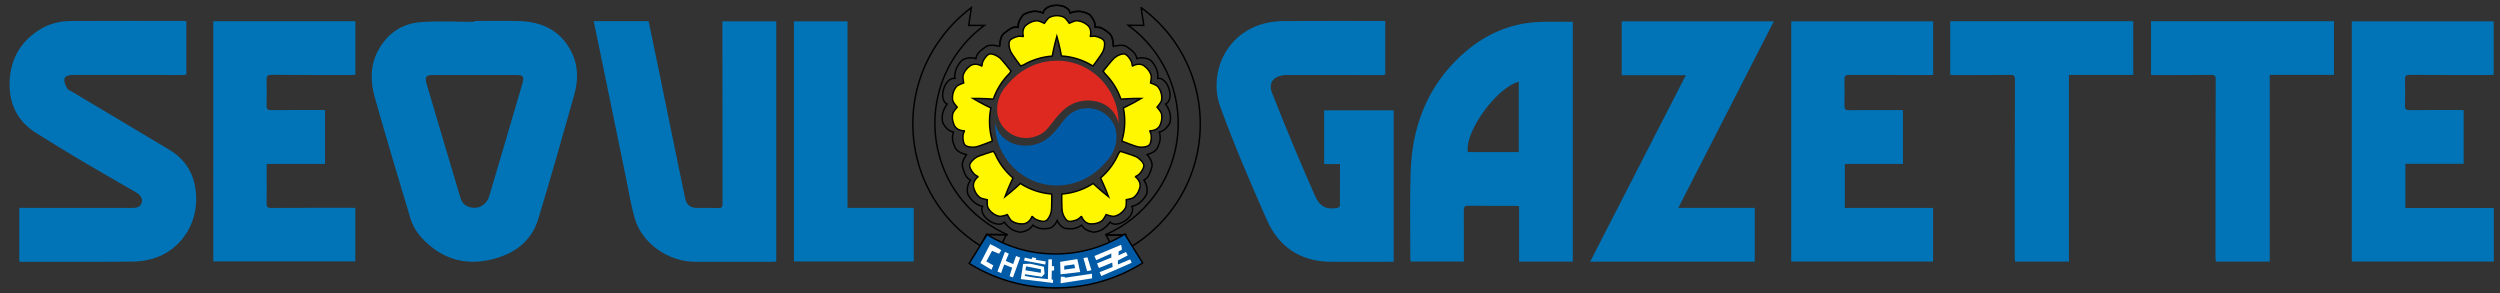 <?xml version="1.0" encoding="UTF-8"?>
<svg xmlns="http://www.w3.org/2000/svg" version="1.1" viewBox="0 0 630.24 73.92">
  <rect x="0" y="0" width="630.24" height="73.92" fill="#333333" stroke="none"/>
  <defs>
    <style>
      .cls-1 {
        fill: none;
      }

      .cls-1, .cls-2, .cls-3 {
        stroke: #000;
        stroke-width: .37px;
      }

      .cls-2, .cls-4 {
        fill: #005aa5;
      }

      .cls-5 {
        fill: #fff;
      }

      .cls-6 {
        fill: #de2921;
      }

      .cls-3 {
        fill: #fff700;
      }

      .cls-7 {
        fill: #0074b7;
      }
    </style>
  </defs>
  <!-- Generator: Adobe Illustrator 28.7.1, SVG Export Plug-In . SVG Version: 1.2.0 Build 142)  -->
  <g>
    <g id="Layer_2">
      <g>
        <path class="cls-7" d="M396.49,65.95h-13.53v-13.98c-.43-.03-.78-.08-1.12-.08-3.88,0-7.76.03-11.63-.03-1-.02-1.2.32-1.2,1.24.04,4.26.02,8.51.02,12.83h-13.38c-.04-.24-.11-.5-.11-.76,0-7.3-.16-14.6.08-21.89.38-11.41,4.21-21.48,12.8-29.35,5.57-5.11,12.14-8.13,19.81-8.41,2.74-.1,5.48-.02,8.27-.02v60.44ZM382.88,20.6c-5.63,1.47-13.69,12.66-12.84,17.73h12.84v-17.73Z"/>
        <path class="cls-7" d="M333.81,41.36v-13.54h17.53v38.17c-.44,0-.87,0-1.29,0-4.88,0-9.75.04-14.63,0-7.57-.07-13.01-3.72-16.01-10.48-4.18-9.43-8.27-18.93-11.79-28.62-2.93-8.06,1.11-18.68,11.64-21.1,1.5-.34,3.08-.48,4.63-.48,7.99-.05,15.99-.02,23.98-.02.43,0,.86,0,1.34,0v13.54c-.28.03-.54.09-.81.09-7.91,0-15.83-.01-23.74-.02-.48,0-.96.03-1.43.11-2.38.4-3.45,2.08-2.57,4.34,1.86,4.77,3.8,9.5,5.77,14.23,1.65,3.96,3.38,7.88,5.09,11.81,1.15,2.66,2.86,3.56,5.72,3.01.22-.04.55-.38.55-.58.03-3.45.02-6.91.02-10.46h-4.01Z"/>
        <path class="cls-7" d="M487.33,65.94h-35.77V5.37h35.78v13.54c-.59,0-1.14,0-1.68,0-6.52,0-13.03,0-19.55-.03-.93,0-1.15.33-1.14,1.18.05,2.19.05,4.39,0,6.58-.02.92.31,1.15,1.18,1.14,4.2-.05,8.4-.04,12.59-.04.31,0,.62.03.99.05v13.53h-14.65v11.09h22.24v13.54Z"/>
        <path class="cls-7" d="M621.08,27.78v13.52h-14.69v11.13h22.29v13.5h-35.8V5.37h35.77v13.49c-.37.02-.72.05-1.06.05-6.72,0-13.43,0-20.15-.04-.91,0-1.17.29-1.15,1.17.05,2.19.05,4.39,0,6.58-.02.9.27,1.16,1.17,1.15,4.2-.05,8.4-.04,12.59-.04.31,0,.62.03,1.04.05Z"/>
        <path class="cls-7" d="M442.36,65.96h-41.48c8.04-15.66,16.03-31.24,24.12-47.01h-16.17V5.37h38.35c-8.02,15.65-16.01,31.26-24.09,47.04h19.28v13.55Z"/>
        <path class="cls-7" d="M521.57,65.95h-13.59c-.03-.35-.07-.65-.07-.96,0-14.99,0-29.97.05-44.96,0-1.04-.38-1.16-1.26-1.15-4.76.04-9.51.04-14.27.04-.23,0-.47-.03-.78-.05V5.35h46.13v13.54h-16.21v47.06Z"/>
        <path class="cls-7" d="M572.19,65.95h-13.59c-.03-.34-.08-.65-.08-.95,0-14.99,0-29.97.05-44.96,0-1.03-.37-1.17-1.25-1.16-4.76.04-9.51.04-14.27.04-.23,0-.47-.03-.79-.05V5.35h46.13v13.53h-16.2v47.07Z"/>
      </g>
      <g>
        <path class="cls-7" d="M119.56,5.29c3.76,0,7.52-.09,11.27.02,5.98.17,10.74,2.5,13.4,8.14,1.61,3.41,1.51,6.98.52,10.49-2.94,10.44-5.9,20.88-9.06,31.26-1.76,5.8-6.23,8.92-11.92,10.24-5.53,1.29-10.7.33-15.19-3.34-2.33-1.9-4.25-4.15-5.12-7.06-3.05-10.16-6.11-20.33-8.99-30.54-1.11-3.93-1.18-7.95.83-11.72,2.29-4.28,5.95-6.84,10.73-7.2,4.49-.34,9.02-.07,13.53-.07,0-.08,0-.15,0-.23ZM119.69,18.9c-3.52,0-7.03-.01-10.55,0-1.76.01-2.1.5-1.61,2.17,2.85,9.65,5.69,19.3,8.58,28.93.19.63.63,1.34,1.17,1.69,2.38,1.52,5.25.45,6.05-2.24,2.81-9.45,5.59-18.92,8.36-28.38.53-1.8.23-2.17-1.69-2.17-3.44,0-6.87,0-10.31,0Z"/>
        <path class="cls-7" d="M4.86,65.95v-13.54c.72,0,1.39,0,2.06,0,8.79,0,17.59,0,26.38.01,1.07,0,2.03-.11,2.42-1.29.31-.94-.23-1.94-1.4-2.62-4.55-2.64-9.13-5.23-13.65-7.91-3.88-2.3-7.71-4.66-11.53-7.05-4.48-2.8-6.7-6.92-6.72-12.16-.02-5.98,2.45-10.68,7.55-13.9,2.38-1.51,5.07-2.17,7.84-2.19,9.51-.06,19.03-.02,28.54-.02.19,0,.38.03.63.06v13.48c-.33.03-.63.08-.93.08-9.11,0-18.23,0-27.34-.01-.24,0-.48-.02-.72.01-.82.1-1.76.29-1.78,1.25-.01.74.38,1.55.78,2.21.24.39.85.56,1.29.83,8.11,4.84,16.22,9.69,24.34,14.52,4.5,2.68,6.63,6.68,6.83,11.82.27,7.07-3.91,13.39-10.52,15.54-1.71.56-3.59.86-5.39.88-9.35.09-18.71.04-28.06.04-.16,0-.32-.02-.62-.04Z"/>
        <path class="cls-7" d="M149.67,5.33h13.83c.67,3.2,1.35,6.4,2.01,9.6,1.79,8.73,3.58,17.45,5.37,26.18.61,2.95,1.23,5.89,1.83,8.84.35,1.7,1.27,2.47,3.06,2.47,1.76,0,3.52-.03,5.28.02.83.03,1.1-.2,1.1-1.06-.03-14.99-.03-29.98-.04-44.97,0-.32,0-.63,0-1.03h13.59v60.55c-.38.02-.73.06-1.07.06-6.48,0-12.95.02-19.43,0-6.82-.02-13.38-4.68-15.21-11.03-.91-3.15-1.42-6.41-2.08-9.63-1.89-9.15-3.76-18.31-5.64-27.46-.85-4.14-1.71-8.29-2.59-12.55Z"/>
        <path class="cls-7" d="M53.78,5.35h35.81v13.47c-.3.03-.6.09-.9.09-6.76,0-13.51,0-20.27-.05-.96,0-1.25.28-1.22,1.22.06,2.15.06,4.31,0,6.46-.03.95.27,1.23,1.22,1.22,4.47-.05,8.95-.02,13.52-.02v13.58h-14.71c0,1.42,0,2.73,0,4.03,0,1.95.04,3.91-.03,5.86-.03.93.22,1.23,1.2,1.22,6.76-.05,13.51-.04,20.27-.05.28,0,.55.03.9.05v13.46h-35.8V5.35Z"/>
        <path class="cls-7" d="M213.66,52.41h16.69v13.5h-30.2V5.37h13.51v47.04Z"/>
      </g>
    </g>
    <g id="logo">
      <path class="cls-1" d="M287.66,1.8l.02.14s0-.09-.02-.14ZM287.68,1.94l.67,4.46-3.94-.03c13.7,9.94,16.7,29.14,6.72,42.82-3.33,4.56-7.68,7.92-12.51,10.02l5.07.08,1.69,2.78c3.89-2.4,7.39-5.56,10.25-9.48,11.79-16.17,8.24-38.86-7.93-50.65h-.03ZM248.17,6.4h-3.96l.67-4.49c-3.16,2.43-5.51,4.8-7.8,7.94-11.79,16.17-8.25,38.86,7.92,50.65.68.5,1.38.97,2.08,1.42l1.62-2.77,5.36.06c-2-.88-3.94-1.98-5.78-3.33-13.68-9.98-16.69-29.17-6.71-42.85,1.94-2.66,3.94-4.66,6.59-6.62h0Z"/>
      <path id="path2786" class="cls-1" d="M251.99,11.68c-1.52-.37-2.8-.42-3.61.2-1.08.81-2.14,1.47-2.37,2.89-1.21-.36-2.4-.22-3.5.43-1.23,1.29-1.95,2.74-1.78,4.56,0,0-.59-.13-1.19.26-.6.39-1.24,1.07-1.65,2.41-.41,1.34-.26,2.26.02,2.92.28.66.84.88.84.88-1.02,1.47-1.5,2.97-1.07,4.77.61,1.07,1.4,2.01,2.67,2.3-.41,1.34-.26,2.4.36,3.72.33.97,1.39,1.58,2.92,1.96-.78,1.16-1.25,2.3-.93,3.27.42,1.29.7,2.5,1.97,3.18-.74,1.03-.98,2.2-.72,3.45.83,1.58,1.97,2.73,3.74,3.15,0,0-.31.51-.13,1.21.18.7.61,1.52,1.75,2.34,1.14.82,2.05.97,2.77.92.72-.05,1.1-.51,1.1-.51,1.06,1.44,2.33,2.38,4.17,2.55,1.21-.23,2.36-.68,3.04-1.78,1.14.82,2.19,1.02,3.64.86,1.02,0,1.95-.81,2.49-2.03.54,1.22,1.47,2.03,2.49,2.03,1.45.17,2.5-.04,3.64-.86.68,1.1,1.83,1.55,3.04,1.78,1.85-.17,3.11-1.12,4.17-2.55,0,0,.39.46,1.1.51.72.05,1.63-.1,2.77-.92,1.14-.82,1.57-1.64,1.75-2.34.18-.7-.13-1.21-.13-1.21,1.78-.42,2.91-1.57,3.74-3.15.26-1.25.01-2.42-.72-3.45,1.26-.68,1.55-1.89,1.97-3.18.32-.97-.15-2.1-1.15-3.27,1.31-.38,2.37-1,2.7-1.96.62-1.31.77-2.38.36-3.72,1.26-.29,2.05-1.23,2.67-2.3.43-1.8-.05-3.3-1.07-4.77,0,0,.56-.22.84-.88.28-.66.43-1.58.02-2.92-.41-1.34-1.05-2.01-1.65-2.41-.6-.39-1.19-.26-1.19-.26.17-1.82-.55-3.26-1.78-4.56-1.1-.64-2.29-.79-3.5-.43-.23-1.41-1.29-2.07-2.37-2.89-.81-.62-2.04-.53-3.54-.2-.07-1.6-.34-2.79-1.17-3.39-1.08-.98-2.05-1.43-3.45-1.43.09-1.29-.58-2.32-1.43-3.22-1.6-.94-3.18-.91-4.88-.37,0,0-.05-.6-.6-1.06-.55-.46-1.38-.87-2.78-.87s-2.23.41-2.78.87c-.55.46-.6,1.06-.6,1.06-1.69-.7-3.28-.43-4.88.37-.94.86-1.42,1.96-1.43,3.22-1.42-.19-2.36.63-3.45,1.43-.83.6-1.15,1.83-1.24,3.39Z"/>
      <path id="path2764" class="cls-3" d="M266.43,3.95c-.63-.01-1.36.18-1.84.43-.48.24-1.31,1.5-1.31,1.5,0,0-1.17-.55-1.61-.62-.44-.07-1.66.02-2.95,1.06-1.29,1.04-.74,2.81-.74,2.81,0,0,.16.16-.58.02-.74-.14-2.14.37-2.72.94-.58.58-.23,2.26.14,2.99.37.74,2.46,3.54,2.46,3.54l.66-.21c2.18-1.27,4.66-2.07,7.31-2.27h.02s.49-2.67,1.16-5.01c.67,2.32,1.14,4.95,1.15,4.98,2.82.17,5.46,1.03,7.74,2.42,0,0,0,0,.01.01l.23.07s2.09-2.81,2.46-3.54c.37-.74.71-2.42.14-2.99-.58-.58-1.98-1.08-2.72-.94-.74.14-.58-.02-.58-.02,0,0,.55-1.77-.74-2.81-1.29-1.04-2.51-1.13-2.95-1.06-.44.07-1.61.62-1.61.62,0,0-.78-1.19-1.31-1.5-.53-.31-1.22-.4-1.85-.43Z"/>
      <path id="path2779" class="cls-1" d="M280.71,11.65c-.09-1.57-.37-2.76-1.2-3.36-.83-.6-1.89-1.43-2.35-1.43h-1.1s.05-1.01-.23-1.52c-.28-.51-.74-1.43-1.2-1.7-.46-.28-1.93-.83-2.76-.83s-2.12.46-2.12.46c0,0-.05-.6-.6-1.06-.55-.46-1.38-.87-2.78-.87s-2.23.41-2.78.87c-.55.46-.6,1.06-.6,1.06,0,0-1.29-.46-2.12-.46s-2.3.55-2.76.83c-.46.28-.92,1.2-1.2,1.7-.28.51-.23,1.52-.23,1.52h-1.1c-.46,0-1.52.83-2.35,1.43-.83.6-1.1,1.8-1.2,3.36"/>
      <path id="path2821" class="cls-3" d="M292.72,23.46c-.15-.61-.53-1.27-.89-1.67s-1.78-.88-1.78-.88c0,0,.23-1.28.18-1.72-.05-.44-.45-1.59-1.79-2.57-1.33-.98-2.9.02-2.9.02,0,0-.11.2-.17-.55-.06-.75-.91-1.97-1.61-2.38-.7-.41-2.24.36-2.85.91-.62.55-2.79,3.3-2.79,3.3l.37.58c1.79,1.77,3.21,3.96,4.08,6.47l.02.02s2.69-.21,5.12-.17c-2.07,1.24-4.48,2.39-4.51,2.4.56,2.77.42,5.54-.33,8.11,0,0,0,0,0,.01v.24s3.25,1.3,4.05,1.46c.81.16,2.52.06,2.93-.64.41-.7.53-2.19.21-2.87-.32-.68-.13-.56-.13-.56,0,0,1.85.07,2.52-1.44.67-1.51.44-2.72.26-3.12-.18-.4-1.02-1.4-1.02-1.4,0,0,.95-1.06,1.11-1.65.16-.59.07-1.29-.07-1.9Z"/>
      <path id="path2823" class="cls-3" d="M240.27,23.46c.15-.61.53-1.27.89-1.67.36-.4,1.78-.88,1.78-.88,0,0-.23-1.28-.18-1.72.05-.44.45-1.59,1.79-2.57,1.33-.98,2.9.02,2.9.02,0,0,.11.2.17-.55.06-.75.91-1.97,1.61-2.38.7-.41,2.24.36,2.85.91.62.55,2.79,3.3,2.79,3.3l-.37.58c-1.79,1.77-3.21,3.96-4.08,6.47l-.02.02s-2.69-.21-5.12-.17c2.07,1.24,4.48,2.39,4.51,2.4-.56,2.77-.42,5.54.33,8.11,0,0,0,0,0,.01v.24s-3.25,1.3-4.05,1.46c-.81.16-2.52.06-2.93-.64-.41-.7-.53-2.19-.21-2.87.32-.68.13-.56.13-.56,0,0-1.85.07-2.52-1.44-.67-1.51-.44-2.72-.26-3.12.18-.4,1.02-1.4,1.02-1.4,0,0-.95-1.06-1.11-1.65-.16-.59-.07-1.29.07-1.9Z"/>
      <path id="path2825" class="cls-3" d="M250.28,53.76c-.52-.37-.99-.95-1.23-1.43-.24-.48-.17-1.98-.17-1.98,0,0-1.27-.25-1.67-.45-.39-.2-1.32-1-1.75-2.6-.42-1.6,1.07-2.7,1.07-2.7,0,0,.23-.03-.45-.36-.67-.33-1.51-1.56-1.63-2.37-.12-.8,1.15-1.95,1.88-2.33.73-.37,4.08-1.4,4.08-1.4l.41.56c1,2.32,2.52,4.43,4.54,6.16v.02s-1.17,2.43-2.01,4.71c1.91-1.48,3.86-3.31,3.88-3.33,2.38,1.53,5.01,2.4,7.67,2.64,0,0,.01,0,.02,0l.23.08s.02,3.5-.12,4.31c-.14.81-.86,2.37-1.66,2.49-.8.12-2.24-.3-2.75-.85-.51-.55-.48-.32-.48-.32,0,0-.6,1.75-2.26,1.83-1.65.07-2.69-.58-3-.89-.31-.31-.93-1.45-.93-1.45,0,0-1.33.49-1.94.43-.61-.07-1.22-.4-1.74-.75Z"/>
      <path id="path2827" class="cls-3" d="M282.53,53.76c.52-.37.99-.95,1.23-1.43.24-.48.17-1.98.17-1.98,0,0,1.27-.25,1.67-.45.39-.2,1.32-1,1.75-2.6.42-1.6-1.07-2.7-1.07-2.7,0,0-.23-.03.45-.36.68-.33,1.51-1.56,1.63-2.37.12-.8-1.15-1.95-1.88-2.33-.73-.37-4.08-1.4-4.08-1.4l-.41.56c-1,2.32-2.52,4.43-4.54,6.16v.02s1.17,2.43,2.01,4.71c-1.91-1.48-3.85-3.31-3.88-3.33-2.38,1.53-5.01,2.4-7.67,2.64,0,0-.01,0-.02,0l-.23.08s-.02,3.5.12,4.31c.14.81.86,2.37,1.66,2.49.8.12,2.24-.3,2.75-.85.51-.55.48-.32.48-.32,0,0,.6,1.75,2.26,1.83,1.65.07,2.69-.58,3-.89.31-.31.93-1.45.93-1.45,0,0,1.33.49,1.94.43.61-.07,1.22-.4,1.74-.75Z"/>
      <polygon id="path2881" class="cls-1" points="248.78 59.08 253.73 59.14 251.45 63.57 248.78 59.08"/>
      <polygon id="path2883" class="cls-1" points="283.81 59.21 278.86 59.27 281.14 63.7 283.81 59.21"/>
      <path id="path2870" class="cls-2" d="M283.55,59.01c-5.06,3.17-11.05,5.01-17.46,5.01s-12.24-1.79-17.26-4.89l-4.51,7.28c6.25,3.9,13.73,6.17,21.77,6.17s15.67-2.32,21.97-6.29l-4.51-7.27Z"/>
      <path id="path2893" class="cls-5" d="M249.63,61.55c2.54,1.24,2.8,1.56,2.8,1.56l-.59.85-1.76-.72-1.43,2.67,1.76.98-.46,1.11-2.8-1.69,2.47-4.75Z"/>
      <polygon id="path2895" class="cls-5" points="251.45 68.45 253.34 63.5 254.32 63.96 253.54 65.78 255.42 66.56 256.14 64.54 257.18 64.93 255.36 69.95 254.51 69.62 255.16 67.47 253.15 66.69 252.37 68.84 251.45 68.45"/>
      <polygon id="path2897" class="cls-5" points="258.35 64.93 260.05 65.34 260.24 64.87 261.23 65.06 261.09 65.49 263.63 65.91 263.5 66.69 258.17 65.69 258.35 64.93"/>
      <path class="cls-5" d="M265.17,65.37l-.87.02-.14,4.99c-2.1-.21-3.9-.41-5.82-.83l.09-.41,4.21.64.69-.76-.16-1.77-3.43-.76-1.82.05-.58,3.82,8.1.97.05-.81-.39-.07.05-2.21.58-.05v-1.06l-.55-.07v-1.7ZM258.68,67.14l3.73.74-.02.9-3.89-.64.18-.99Z"/>
      <path class="cls-5" d="M271.59,65.3l-4.33.71.1,3.15,4.95-.59-.73-3.28ZM270.82,66.65l.2.94-2.74.39.03-.97,2.51-.37Z"/>
      <polygon id="path2905" class="cls-5" points="267.43 69.75 268.38 69.78 268.51 70.01 275.28 69 275.31 70.17 267.37 71.41 267.37 71.41 267.43 69.75"/>
      <polygon id="path2907" class="cls-5" points="273.13 65.06 274.07 68.35 275.15 68.12 274.14 64.87 273.13 65.06"/>
      <polygon id="path2909" class="cls-5" points="275.9 64.54 282.63 61.71 282.8 62.56 282.8 62.98 282.02 63.37 281.98 64.38 283.84 63.53 284.29 64.38 281.82 65.68 281.82 66.69 284.91 65.39 285.3 66.24 277.62 69.59 277.2 68.61 280.49 67.31 280.39 66.2 277.04 67.57 276.55 66.4 280.16 64.93 280.16 63.89 276.35 65.59 275.9 64.54"/>
      <path id="path1873" class="cls-4" d="M250.86,31.1c0,8.65,7.02,15.74,15.66,15.66,7.47-.07,11.63-5.13,12.42-6.12,2.67-2.71,3.55-7.41,1.01-10.6-2.55-3.19-7.21-3.71-10.43-1.14-2.35,2.02-4.25,6.89-9.41,7.7-4.25.67-8.27-1.34-9.22-5.54"/>
      <path id="path2959" class="cls-6" d="M281.98,30.96c0-8.65-7.02-15.74-15.66-15.66-7.47.07-11.63,5.13-12.42,6.12-2.67,2.71-3.55,7.41-1.01,10.6,2.55,3.19,7.21,3.71,10.43,1.14,2.35-2.02,4.25-6.89,9.41-7.7,4.25-.67,8.27,1.36,9.22,5.56"/>
    </g>
  </g>
</svg>
